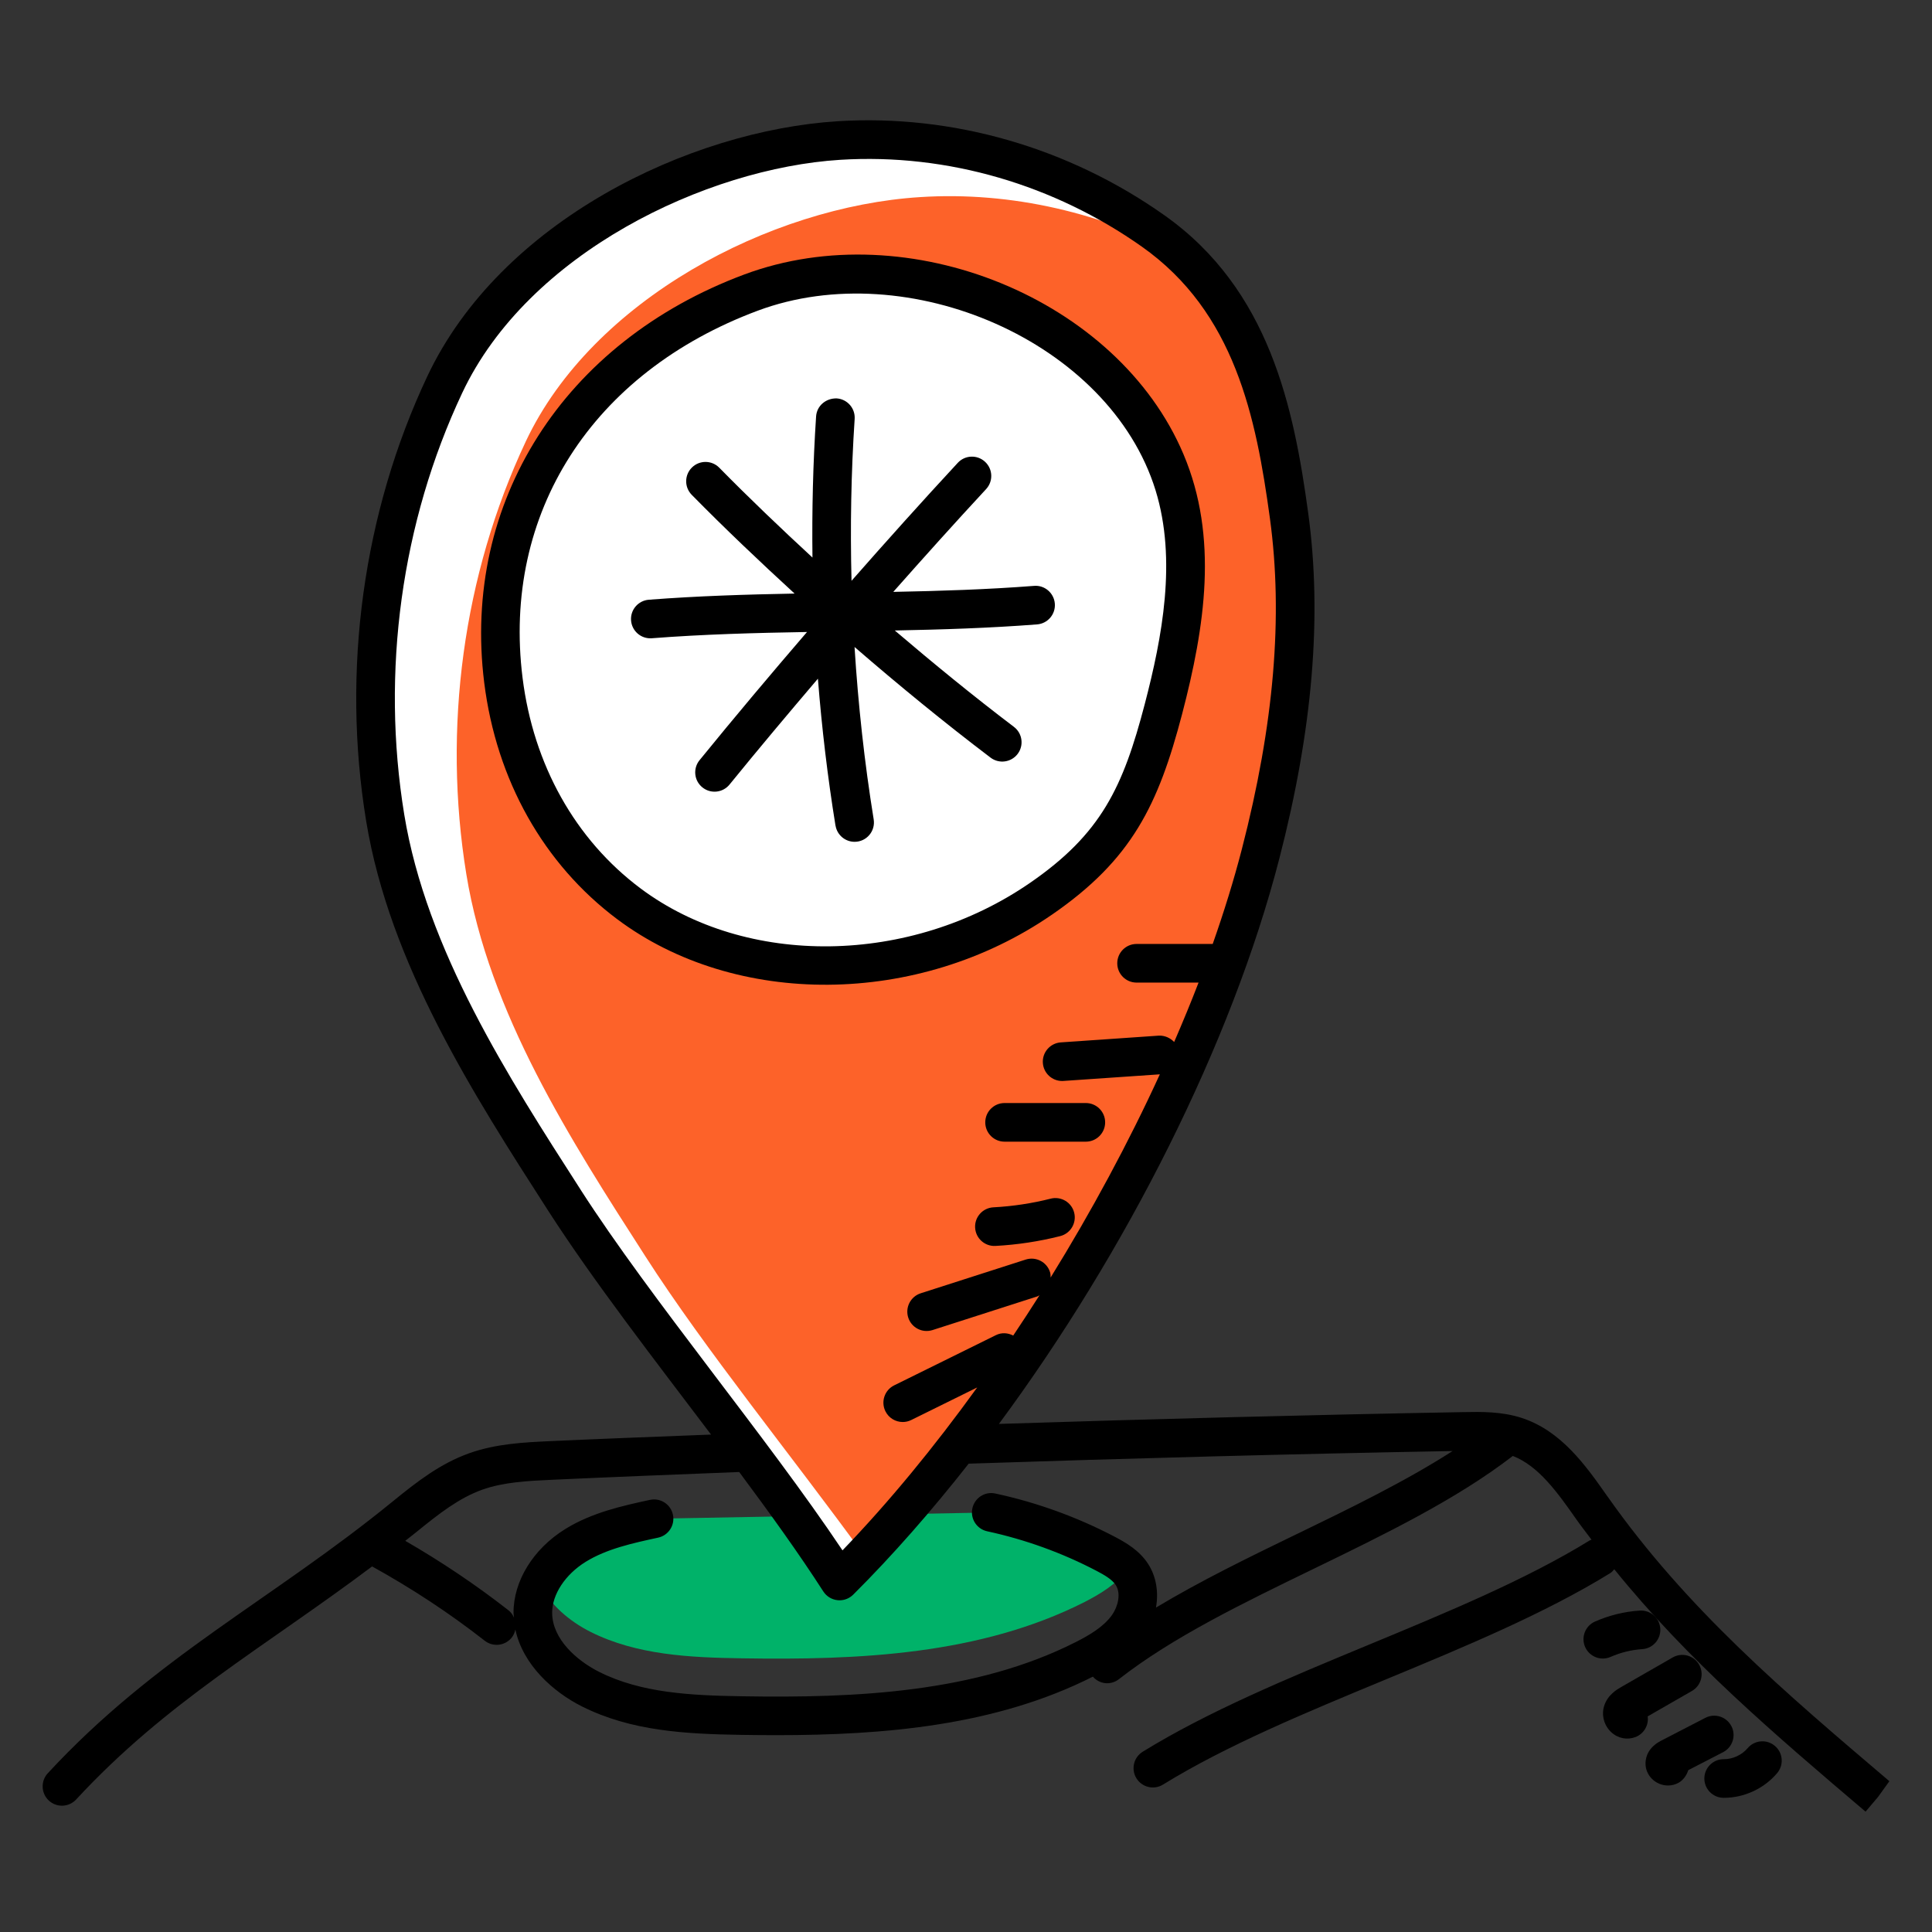 <?xml version="1.0" encoding="UTF-8"?>
<svg xmlns="http://www.w3.org/2000/svg" id="Layer_1" height="512" viewBox="0 0 100 100" width="512">
  <rect x="0" y="0" width="100" height="100" fill="#333333" stroke="none"/>
  <g id="Hospital_Location">
    <g>
      <g>
        <path d="m58.361 81.218c-.551.768-1.388 1.27-2.224 1.703-5.404 2.736-11.693 3.012-17.746 2.913-2.667-.039-5.433-.167-7.825-1.368-1.093-.551-2.116-1.417-2.628-2.49.394-.807 1.073-1.506 1.851-1.988 1.22-.758 2.657-1.073 4.065-1.378l17.451-.325c2.057.443 4.055 1.161 5.915 2.136.413.217.837.463 1.142.797z" fill="#00b269"></path>
      </g>
      <g>
        <path d="m65.241 44.2c-3.189 12.353-11.516 26.821-20.512 36.309-.423.453-.846.896-1.28 1.319-3.976-6.191-10.266-13.524-14.242-19.715-3.888-6.043-8.1-12.618-9.272-19.794-1.23-7.549-.177-15.473 3.081-22.402 3.445-7.303 12.618-12.156 20.404-12.648 5.748-.354 11.575 1.368 16.26 4.685.591.423 1.142.866 1.634 1.329 3.632 3.484 4.715 8.307 5.404 13.415.797 5.837 0 11.801-1.476 17.5z" fill="#fff"></path>
      </g>
      <g>
        <path d="m65.241 44.2c-3.189 12.353-11.516 26.821-20.512 36.309-3.721-5.128-8.219-10.64-11.319-15.473-3.888-6.043-8.1-12.608-9.272-19.784-1.23-7.549-.177-15.482 3.081-22.412 3.445-7.303 12.618-12.146 20.404-12.638 4.734-.305 9.528.827 13.691 3.081 3.632 3.484 4.715 8.307 5.404 13.415.797 5.837-0 11.801-1.476 17.5z" fill="#fd6229"></path>
      </g>
      <g>
        <path d="m26.056 35.211c.56 4.477 2.645 8.684 6.489 11.565 6.078 4.555 15.081 4.057 21.334-.254 1.549-1.068 2.97-2.356 4.004-3.928 1.169-1.777 1.801-3.847 2.339-5.904.992-3.797 1.703-7.855.546-11.605-.123-.399-.266-.791-.428-1.175-3.272-7.756-13.836-11.614-21.471-8.763-8.515 3.179-13.98 10.728-12.813 20.065z" fill="#fff"></path>
      </g>
      <g>
        <path d="m83.202 77.456c-1.118-1.592-2.384-3.396-4.443-4.065-1.034-.336-2.087-.317-3.021-.3-7.973.143-16.004.354-24.034.611 6.607-8.935 12.045-19.712 14.51-29.247 1.736-6.716 2.226-12.569 1.499-17.894-.743-5.441-1.992-11.57-7.452-15.425-4.965-3.507-10.963-5.229-16.9-4.861-7.695.484-17.464 5.178-21.248 13.213-3.315 7.041-4.438 15.208-3.163 22.996 1.213 7.409 5.569 14.187 9.413 20.166 2.358 3.669 5.575 7.812 8.441 11.604-2.779.107-5.559.213-8.324.339-1.314.061-2.805.128-4.208.632-1.476.53-2.664 1.444-3.953 2.496-6.254 5.1-12.263 8.026-17.846 14.063-.375.405-.35 1.038.055 1.413.405.374 1.038.35 1.414-.056 4.696-5.078 9.712-7.853 15.318-12.063 2.035 1.125 3.996 2.411 5.829 3.846.437.342 1.065.262 1.404-.171.097-.124.151-.265.182-.41.393 1.838 1.963 3.237 3.445 3.981 2.55 1.28 5.361 1.427 8.257 1.473.597.009 1.196.015 1.798.015 5.607 0 11.368-.49 16.39-3.028.196.217.46.341.735.341.216 0 .433-.069.616-.212 5.527-4.325 14.565-7.058 20.386-11.553 1.339.517 2.321 1.9 3.297 3.292.252.359.52.696.779 1.044-.031.015-.065.016-.094.035-6.586 4.062-16.402 6.781-23.137 10.938-.47.29-.616.905-.326 1.376.291.47.909.615 1.376.325 6.586-4.062 16.402-6.781 23.137-10.938.09-.055.156-.131.221-.207 3.816 4.725 8.275 8.528 13.006 12.546l.647-.762.586-.814c-5.401-4.588-10.501-8.921-14.591-14.74zm-53.156-15.888c-3.739-5.815-7.976-12.407-9.122-19.406-1.21-7.394-.146-15.144 2.999-21.822 3.416-7.254 12.629-11.632 19.563-12.068 5.595-.347 11.113 1.315 15.621 4.498 4.804 3.394 5.907 8.808 6.624 14.063.691 5.062.216 10.663-1.454 17.123-.412 1.594-.921 3.236-1.507 4.903h-3.941c-.552 0-1 .447-1 1s.448 1 1 1h3.208c-.392 1.019-.817 2.045-1.263 3.075-.198-.208-.476-.339-.786-.33l-5.081.35c-.551.038-.967.516-.929 1.066.036.527.476.932.997.932.064 0-.546.039 5.058-.345-1.624 3.545-3.541 7.101-5.653 10.517-.002-.094-.001-.189-.032-.283-.169-.525-.731-.814-1.258-.646l-5.434 1.745c-.525.169-.815.732-.646 1.258.165.516.719.817 1.258.646l5.433-1.745c.039-.013.067-.041.104-.058-.446.704-.9 1.399-1.361 2.087-.272-.14-.596-.169-.893-.023l-5.269 2.601c-.495.244-.698.844-.454 1.339.174.354.529.558.897.558.148 0 .299-.033.442-.104l3.412-1.684c-2.221 3.077-4.57 5.94-6.972 8.431-3.931-5.877-9.896-12.973-13.562-18.677zm37.068 17.838c-2.473 1.199-4.996 2.429-7.281 3.802.143-.804.013-1.615-.41-2.265-.455-.697-1.134-1.091-1.735-1.406-1.944-1.018-4.02-1.769-6.169-2.233-.543-.12-1.072.227-1.189.767-.117.539.227 1.071.766 1.188 1.974.427 3.88 1.116 5.664 2.05.377.198.796.434.988.727.286.438.121 1.113-.189 1.554-.436.618-1.192 1.056-1.874 1.401-5.179 2.624-11.364 2.907-17.277 2.808-2.655-.042-5.219-.169-7.391-1.26-1.173-.59-2.43-1.703-2.438-3.058-.005-.948.674-1.983 1.732-2.639 1.09-.676 2.444-.97 3.754-1.254.54-.117.882-.65.765-1.189-.117-.54-.646-.882-1.189-.766-1.406.306-3.0.652-4.382 1.509-1.662 1.029-2.688 2.696-2.679 4.351 0.0.081.02.155.025.235-.064-.142-.151-.274-.282-.376-1.691-1.323-3.487-2.525-5.347-3.599.203-.162.405-.314.609-.48 1.145-.934 2.188-1.74 3.365-2.163 1.12-.402 2.393-.46 3.624-.517 3.219-.147 6.452-.275 9.687-.402 1.582 2.124 3.095 4.225 4.353 6.181.164.254.433.421.733.453.036.004.072.006.108.006.263 0 .517-.104.706-.291 2.05-2.041 4.053-4.332 5.978-6.781 8.367-.277 16.737-.502 25.048-.654-2.435 1.565-5.286 2.953-8.07 4.302z"></path>
        <path d="m54.446 47.345c4.136-2.848 5.508-5.675 6.744-10.402 1.177-4.51 1.885-9.127.071-13.422-3.396-8.05-14.236-12.487-22.742-9.312-9.343 3.488-14.624 11.781-13.456 21.126.63 5.04 3.074 9.388 6.881 12.24 6.105 4.577 15.562 4.553 22.501-.23zm-27.398-12.258c-1.065-8.521 3.598-15.804 12.17-19.005 7.766-2.899 18.21 1.589 20.594 9.297 1.111 3.605.341 7.613-.558 11.058-1.126 4.309-2.251 6.719-5.943 9.262-6.199 4.272-14.68 4.388-20.167.277-3.369-2.525-5.534-6.392-6.096-10.889z"></path>
        <path d="m43.247 42.732c.08.491.504.84.986.84.621 0 1.086-.555.989-1.16-.479-2.955-.803-5.935-.991-8.924 2.293 1.983 4.637 3.904 7.041 5.728.446.336 1.07.243 1.401-.192.333-.44.248-1.067-.192-1.401-2.102-1.594-4.151-3.271-6.167-4.989 2.436-.047 4.91-.124 7.365-.315.55-.043.962-.523.919-1.074-.043-.551-.527-.967-1.075-.92-2.416.188-4.868.264-7.287.311 1.587-1.793 3.186-3.574 4.805-5.32.375-.405.352-1.038-.054-1.413-.404-.376-1.037-.353-1.413.054-1.855 2.001-3.686 4.044-5.499 6.105-.071-2.794-.022-5.591.162-8.378.036-.551-.381-1.027-.932-1.063-.555-.012-1.027.381-1.064.933-.16 2.43-.218 4.868-.188 7.305-1.642-1.518-3.261-3.06-4.823-4.65-.388-.395-1.021-.399-1.414-.012-.394.387-.4 1.02-.013 1.414 1.721 1.751 3.509 3.446 5.325 5.112-2.494.047-5.03.124-7.545.319-.55.043-.962.523-.919 1.074.042.54.511.962 1.075.92 2.665-.207 5.372-.278 8.032-.324-1.886 2.193-3.748 4.405-5.562 6.635-.349.429-.284 1.059.145 1.406.427.348 1.058.285 1.407-.145 1.495-1.839 3.028-3.663 4.574-5.479.201 2.547.502 5.086.91 7.607z"></path>
        <path d="m50.997 58.093c0 .553.448 1 1 1h4.205c.552 0 1-.447 1-1s-.448-1-1-1h-4.205c-.552 0-1 .447-1 1z"></path>
        <path d="m54.384 62.042c-.968.245-1.966.396-2.967.449-.551.029-.975.501-.945 1.052.03.559.508.976 1.052.946 1.13-.061 2.257-.231 3.351-.508.536-.136.86-.68.724-1.215-.135-.535-.678-.858-1.214-.725z"></path>
        <path d="m85.004 85.359c.551-.036.968-.513.932-1.063-.037-.552-.511-.968-1.064-.933-.798.053-1.577.244-2.313.568-.506.222-.735.812-.513 1.317.223.506.813.735 1.318.513.523-.229 1.075-.365 1.641-.402z"></path>
        <path d="m87.573 87.524c.479-.274.645-.886.37-1.365-.274-.478-.885-.645-1.365-.369l-2.665 1.53c-.21.121-.704.403-.884.983-.148.478-.003 1.011.371 1.357.354.328.84.412 1.259.247.438-.173.687-.621.625-1.068z"></path>
        <path d="m89.616 89.345c-.253-.491-.856-.683-1.347-.43l-2.286 1.181c-.65.336-.8.812-.811 1.15-.02.642.517 1.171 1.165 1.171.195 0 .388-.05.56-.149.227-.132.407-.38.487-.645l1.804-.931c.491-.254.683-.857.429-1.348z"></path>
        <path d="m90.458 90.485c-.298.353-.768.57-1.228.57-.005 0-.01 0-.013 0-.55 0-.997.444-1 .995-.003.552.442 1.002.995 1.005h.018c1.049 0 2.078-.478 2.755-1.279.356-.422.304-1.053-.118-1.409-.422-.357-1.053-.305-1.409.118z"></path>
      </g>
    </g>
  </g>
</svg>
